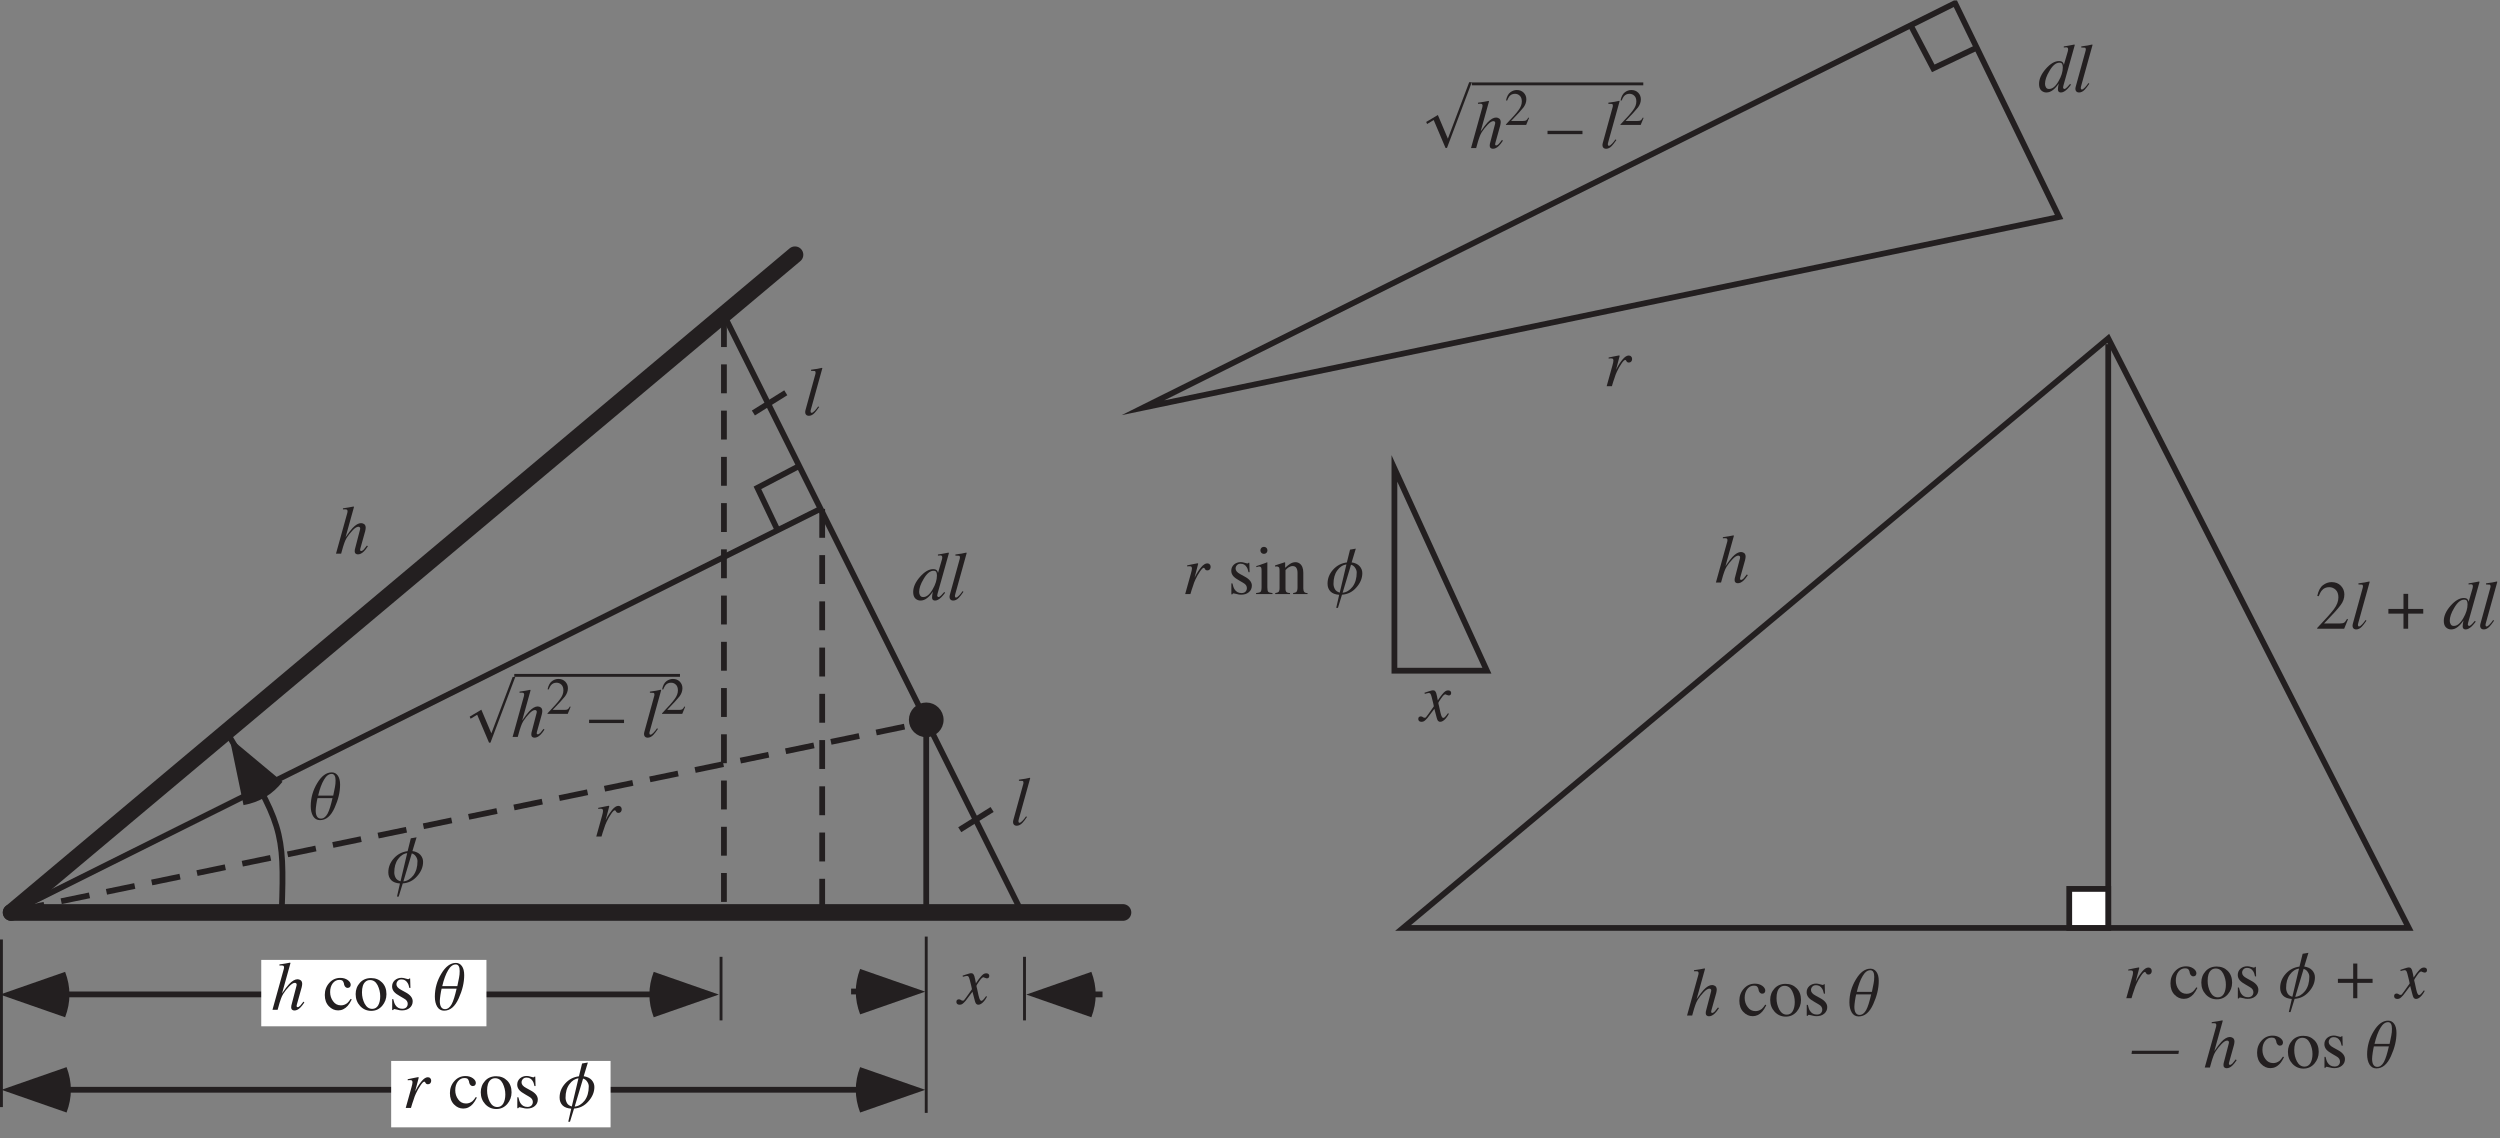 <?xml version="1.0" encoding="UTF-8"?>
<svg xmlns="http://www.w3.org/2000/svg" xmlns:xlink="http://www.w3.org/1999/xlink" width="432.53" height="196.95" viewBox="0 0 432.53 196.95">
<rect x="0" y="0" width="432.53" height="196.95" fill="#808080" stroke="none"/>
<defs>
<g>
<g id="glyph-0-0">
<path d="M 9.188 0 L 9.188 -7.812 L -0.109 -7.812 L -0.109 0 Z M 0.969 -1.078 L 0.969 -6.734 L 8.109 -6.734 L 8.109 -1.078 Z M 0.969 -1.078 "/>
</g>
<g id="glyph-0-1">
<path d="M -0.328 -0.391 C -0.328 -0.281 -0.312 -0.188 -0.266 -0.109 C -0.172 0.047 0 0.125 0.25 0.125 C 0.438 0.125 0.594 0.078 0.719 -0.016 C 0.844 -0.094 1.031 -0.281 1.266 -0.547 L 2.453 -2.125 L 2.828 -0.688 C 2.891 -0.438 2.953 -0.25 3.016 -0.141 C 3.125 0.031 3.281 0.125 3.469 0.125 C 3.781 0.125 4.109 -0.078 4.453 -0.484 C 4.625 -0.688 4.812 -0.953 4.969 -1.266 L 4.812 -1.359 C 4.594 -1.047 4.422 -0.844 4.312 -0.734 C 4.203 -0.609 4.094 -0.547 3.984 -0.547 C 3.891 -0.547 3.781 -0.656 3.688 -0.859 C 3.625 -1 3.578 -1.219 3.484 -1.562 C 3.406 -1.922 3.328 -2.266 3.266 -2.578 C 3.172 -2.906 3.141 -3.094 3.141 -3.156 C 3.141 -3.219 3.312 -3.484 3.625 -3.938 C 3.938 -4.391 4.172 -4.625 4.344 -4.625 C 4.359 -4.625 4.391 -4.609 4.438 -4.609 C 4.469 -4.594 4.516 -4.578 4.547 -4.547 L 4.703 -4.5 C 4.75 -4.469 4.797 -4.453 4.828 -4.453 C 4.875 -4.438 4.906 -4.438 4.969 -4.438 C 5.078 -4.438 5.172 -4.469 5.25 -4.547 C 5.328 -4.609 5.359 -4.719 5.359 -4.859 C 5.359 -5.047 5.281 -5.172 5.125 -5.25 C 5.062 -5.281 4.953 -5.312 4.812 -5.312 C 4.672 -5.312 4.516 -5.266 4.359 -5.172 C 4.203 -5.062 4.031 -4.906 3.875 -4.703 C 3.672 -4.5 3.406 -4.109 3.047 -3.578 L 2.922 -4.25 C 2.844 -4.703 2.734 -5.016 2.594 -5.172 C 2.531 -5.266 2.391 -5.328 2.234 -5.328 C 2.141 -5.328 2.016 -5.312 1.875 -5.266 C 1.719 -5.234 1.562 -5.188 1.406 -5.125 L 0.75 -4.906 L 0.797 -4.703 C 0.922 -4.75 1.031 -4.766 1.141 -4.797 C 1.297 -4.828 1.406 -4.859 1.469 -4.859 C 1.625 -4.859 1.719 -4.812 1.781 -4.719 C 1.844 -4.625 1.906 -4.453 1.984 -4.172 C 2.062 -3.906 2.141 -3.578 2.234 -3.172 C 2.328 -2.797 2.359 -2.578 2.359 -2.547 C 1.859 -1.812 1.516 -1.359 1.375 -1.156 C 1.156 -0.859 1.031 -0.688 0.984 -0.641 C 0.922 -0.594 0.844 -0.578 0.75 -0.578 C 0.719 -0.578 0.688 -0.578 0.672 -0.594 C 0.641 -0.594 0.609 -0.594 0.594 -0.609 L 0.391 -0.734 C 0.328 -0.75 0.281 -0.781 0.234 -0.797 C 0.188 -0.797 0.141 -0.812 0.094 -0.812 C 0 -0.812 -0.094 -0.781 -0.188 -0.719 C -0.281 -0.656 -0.328 -0.547 -0.328 -0.391 Z M -0.328 -0.391 "/>
</g>
<g id="glyph-0-2">
<path d="M 0.641 -1.25 C 0.594 -1.109 0.562 -1 0.547 -0.906 C 0.5 -0.75 0.484 -0.609 0.484 -0.516 C 0.484 -0.266 0.578 -0.078 0.75 0.031 C 0.844 0.094 0.984 0.125 1.109 0.125 C 1.453 0.125 1.781 -0.031 2.094 -0.359 C 2.281 -0.547 2.547 -0.891 2.891 -1.391 L 2.734 -1.5 C 2.578 -1.266 2.391 -1.016 2.156 -0.766 C 1.922 -0.516 1.734 -0.391 1.609 -0.391 C 1.516 -0.391 1.469 -0.422 1.453 -0.484 C 1.422 -0.531 1.422 -0.594 1.422 -0.656 C 1.422 -0.688 1.422 -0.734 1.422 -0.766 C 1.422 -0.797 1.453 -0.906 1.5 -1.078 L 3.453 -8.109 C 3.422 -8.156 3.391 -8.172 3.375 -8.172 C 3.047 -8.094 2.781 -8.047 2.562 -8 C 2.5 -7.984 2.344 -7.953 2.109 -7.938 C 1.875 -7.891 1.672 -7.875 1.5 -7.844 L 1.5 -7.656 C 1.812 -7.656 2.031 -7.641 2.141 -7.625 C 2.234 -7.594 2.281 -7.5 2.281 -7.375 C 2.281 -7.344 2.281 -7.297 2.281 -7.25 C 2.281 -7.203 2.266 -7.141 2.25 -7.094 Z M 0.641 -1.25 "/>
</g>
<g id="glyph-0-3">
<path d="M 1.219 -1.359 C 1.219 -2 1.469 -2.75 1.984 -3.594 C 2.531 -4.547 3.109 -5.031 3.703 -5.031 C 3.938 -5.031 4.109 -4.969 4.188 -4.812 C 4.266 -4.656 4.297 -4.453 4.297 -4.203 C 4.297 -3.469 4.047 -2.656 3.562 -1.828 C 3.047 -0.922 2.5 -0.484 1.938 -0.484 C 1.672 -0.484 1.5 -0.562 1.391 -0.75 C 1.281 -0.922 1.219 -1.125 1.219 -1.359 Z M 3.641 -5.312 C 2.906 -5.312 2.141 -4.859 1.359 -3.969 C 0.578 -3.078 0.188 -2.203 0.188 -1.359 C 0.188 -0.844 0.312 -0.484 0.562 -0.234 C 0.812 0 1.109 0.125 1.453 0.125 C 1.875 0.125 2.25 -0.031 2.609 -0.312 C 2.969 -0.594 3.297 -0.969 3.594 -1.422 C 3.547 -1.203 3.516 -1 3.484 -0.828 C 3.469 -0.641 3.453 -0.516 3.453 -0.438 C 3.453 -0.188 3.516 -0.031 3.688 0.062 C 3.781 0.109 3.875 0.125 3.984 0.125 C 4.297 0.125 4.656 -0.062 5.062 -0.453 C 5.281 -0.688 5.484 -0.906 5.625 -1.109 L 5.703 -1.234 L 5.562 -1.359 C 5.344 -1.109 5.172 -0.922 5.062 -0.797 C 4.859 -0.594 4.688 -0.484 4.578 -0.484 C 4.531 -0.484 4.484 -0.5 4.438 -0.547 C 4.391 -0.578 4.344 -0.641 4.344 -0.75 C 4.344 -0.797 4.359 -0.844 4.375 -0.906 C 4.375 -0.953 4.391 -1 4.406 -1.078 L 5.188 -3.859 L 6.359 -8.047 L 6.359 -8.109 L 6.297 -8.172 C 5.531 -8.016 4.906 -7.906 4.469 -7.844 L 4.469 -7.656 C 4.562 -7.672 4.641 -7.672 4.703 -7.672 C 4.75 -7.688 4.812 -7.688 4.875 -7.688 C 4.984 -7.688 5.062 -7.656 5.125 -7.625 C 5.172 -7.594 5.219 -7.484 5.219 -7.328 C 5.219 -7.297 5.203 -7.25 5.203 -7.203 C 5.188 -7.141 5.172 -7.094 5.172 -7.016 L 4.484 -4.656 C 4.438 -4.859 4.375 -5 4.297 -5.078 C 4.172 -5.234 3.953 -5.312 3.641 -5.312 Z M 3.641 -5.312 "/>
</g>
<g id="glyph-0-4">
<path d="M 2.438 -5.328 C 2.438 -5.328 2.234 -5.281 1.875 -5.219 C 1.516 -5.141 1.188 -5.078 0.875 -5.016 L 0.641 -4.969 L 0.641 -4.781 C 0.75 -4.797 0.828 -4.812 0.906 -4.812 C 0.969 -4.812 1.016 -4.812 1.062 -4.812 C 1.203 -4.812 1.312 -4.797 1.375 -4.734 C 1.422 -4.656 1.469 -4.578 1.469 -4.453 C 1.469 -4.359 1.453 -4.234 1.422 -4.078 C 1.375 -3.922 1.328 -3.734 1.281 -3.531 L 0.297 0 L 1.203 0 C 1.359 -0.578 1.516 -1.016 1.625 -1.328 C 1.781 -1.828 1.922 -2.234 2.078 -2.531 C 2.297 -3.016 2.562 -3.469 2.859 -3.906 C 3.141 -4.328 3.359 -4.547 3.516 -4.547 C 3.547 -4.547 3.578 -4.531 3.594 -4.516 C 3.625 -4.5 3.625 -4.5 3.641 -4.469 L 3.719 -4.344 C 3.75 -4.266 3.797 -4.219 3.859 -4.172 C 3.938 -4.125 4.016 -4.094 4.141 -4.094 C 4.312 -4.094 4.453 -4.156 4.547 -4.266 C 4.656 -4.391 4.703 -4.531 4.703 -4.703 C 4.703 -4.859 4.656 -5.016 4.547 -5.125 C 4.453 -5.25 4.297 -5.312 4.125 -5.312 C 3.781 -5.312 3.422 -5.078 3.047 -4.625 C 2.672 -4.172 2.344 -3.672 2.062 -3.109 L 1.922 -2.844 L 2.516 -5.125 C 2.531 -5.156 2.531 -5.172 2.547 -5.219 C 2.547 -5.25 2.547 -5.266 2.516 -5.281 C 2.5 -5.312 2.484 -5.328 2.438 -5.328 Z M 2.438 -5.328 "/>
</g>
<g id="glyph-0-5">
</g>
<g id="glyph-0-6">
<path d="M 1.422 -7.656 C 1.734 -7.672 1.938 -7.672 2.047 -7.641 C 2.156 -7.594 2.219 -7.484 2.219 -7.328 C 2.219 -7.297 2.203 -7.266 2.203 -7.219 C 2.203 -7.188 2.188 -7.141 2.188 -7.094 L 0.219 0 L 1.109 0 C 1.375 -0.984 1.562 -1.609 1.672 -1.875 C 1.766 -2.156 1.891 -2.438 2.078 -2.75 C 2.359 -3.188 2.703 -3.625 3.094 -4.031 C 3.484 -4.453 3.828 -4.656 4.078 -4.656 C 4.172 -4.656 4.25 -4.641 4.312 -4.578 C 4.375 -4.531 4.406 -4.453 4.406 -4.344 C 4.406 -4.312 4.391 -4.281 4.391 -4.25 C 4.391 -4.219 4.391 -4.188 4.375 -4.156 L 3.484 -0.734 C 3.469 -0.672 3.469 -0.625 3.469 -0.578 C 3.453 -0.547 3.453 -0.484 3.453 -0.438 C 3.453 -0.25 3.5 -0.109 3.609 -0.016 C 3.719 0.078 3.844 0.125 4 0.125 C 4.344 0.125 4.688 -0.031 5.031 -0.375 C 5.219 -0.547 5.453 -0.844 5.734 -1.266 L 5.578 -1.406 C 5.297 -1.047 5.109 -0.812 5.016 -0.703 C 4.844 -0.547 4.703 -0.453 4.578 -0.453 C 4.516 -0.453 4.484 -0.469 4.453 -0.5 C 4.406 -0.547 4.391 -0.594 4.391 -0.656 C 4.391 -0.703 4.406 -0.781 4.422 -0.844 C 4.438 -0.922 4.453 -1 4.484 -1.078 L 5.266 -3.875 C 5.281 -3.969 5.312 -4.062 5.328 -4.188 C 5.344 -4.297 5.359 -4.391 5.359 -4.469 C 5.359 -4.766 5.266 -4.984 5.094 -5.109 C 4.922 -5.219 4.75 -5.281 4.562 -5.281 C 4.109 -5.281 3.625 -5 3.078 -4.422 C 2.766 -4.094 2.375 -3.562 1.875 -2.844 L 3.328 -8.062 C 3.328 -8.094 3.312 -8.125 3.266 -8.156 C 3.25 -8.156 3.219 -8.156 3.172 -8.141 C 3.141 -8.125 2.906 -8.078 2.438 -8 C 2.328 -7.969 2.188 -7.953 2.031 -7.938 C 1.875 -7.906 1.672 -7.891 1.422 -7.844 Z M 1.422 -7.656 "/>
</g>
<g id="glyph-0-7">
<path d="M 3.672 -2.656 L 3.672 0 L 4.391 0 L 4.391 -2.656 L 7.031 -2.656 L 7.031 -3.359 L 4.391 -3.359 L 4.391 -6 L 3.672 -6 L 3.672 -3.359 L 1.031 -3.359 L 1.031 -2.656 Z M 3.672 -2.656 "/>
</g>
<g id="glyph-0-8">
<path d="M 1.203 -2.344 L 9.312 -2.344 L 9.406 -2.906 L 1.281 -2.906 Z M 1.203 -2.344 "/>
</g>
<g id="glyph-1-0">
<path d="M 8.406 0 L 8.406 -7.953 L 0.188 -7.953 L 0.188 0 Z M 1.281 -1.094 L 1.281 -6.859 L 7.312 -6.859 L 7.312 -1.094 Z M 1.281 -1.094 "/>
</g>
<g id="glyph-1-1">
<path d="M 2.984 -5.516 C 2.188 -5.516 1.562 -5.219 1.047 -4.641 C 0.531 -4.062 0.281 -3.375 0.281 -2.562 C 0.281 -1.734 0.516 -1.094 0.984 -0.609 C 1.453 -0.125 1.984 0.109 2.594 0.109 C 3.219 0.109 3.766 -0.156 4.234 -0.672 C 4.484 -0.953 4.703 -1.312 4.938 -1.781 L 4.766 -1.891 C 4.547 -1.562 4.344 -1.312 4.172 -1.156 C 3.844 -0.906 3.484 -0.766 3.078 -0.766 C 2.5 -0.766 2.047 -1 1.719 -1.469 C 1.375 -1.922 1.203 -2.469 1.203 -3.062 C 1.203 -3.688 1.359 -4.203 1.672 -4.609 C 1.984 -4.984 2.344 -5.172 2.797 -5.172 C 3.016 -5.172 3.172 -5.141 3.312 -5.062 C 3.422 -4.969 3.516 -4.812 3.578 -4.609 L 3.625 -4.344 C 3.672 -4.156 3.766 -4.016 3.859 -3.938 C 3.969 -3.828 4.094 -3.781 4.219 -3.781 C 4.406 -3.781 4.547 -3.844 4.641 -3.953 C 4.719 -4.062 4.766 -4.188 4.766 -4.312 C 4.766 -4.609 4.594 -4.891 4.25 -5.141 C 3.891 -5.391 3.469 -5.516 2.984 -5.516 Z M 2.984 -5.516 "/>
</g>
<g id="glyph-1-2">
<path d="M 0.297 -2.719 C 0.297 -1.875 0.562 -1.203 1.078 -0.641 C 1.594 -0.094 2.234 0.188 2.984 0.188 C 3.766 0.188 4.391 -0.109 4.891 -0.688 C 5.375 -1.266 5.625 -1.922 5.625 -2.703 C 5.625 -3.547 5.375 -4.219 4.859 -4.734 C 4.359 -5.234 3.734 -5.484 2.953 -5.484 C 2.172 -5.484 1.531 -5.219 1.047 -4.688 C 0.547 -4.141 0.297 -3.484 0.297 -2.719 Z M 2.781 -5.141 C 3.359 -5.141 3.781 -4.844 4.094 -4.25 C 4.391 -3.641 4.547 -3.016 4.547 -2.344 C 4.547 -1.688 4.422 -1.156 4.188 -0.75 C 3.953 -0.359 3.609 -0.156 3.172 -0.156 C 2.609 -0.156 2.188 -0.453 1.859 -1.047 C 1.547 -1.656 1.391 -2.297 1.391 -3 C 1.391 -3.875 1.578 -4.484 1.984 -4.844 C 2.203 -5.047 2.469 -5.141 2.781 -5.141 Z M 2.781 -5.141 "/>
</g>
<g id="glyph-1-3">
<path d="M 0.625 0.047 L 0.797 0.047 C 0.812 0 0.844 -0.031 0.875 -0.078 C 0.906 -0.109 0.953 -0.125 1 -0.125 C 1.047 -0.125 1.219 -0.078 1.516 -0.016 C 1.812 0.078 2.078 0.109 2.312 0.109 C 2.859 0.109 3.312 -0.031 3.656 -0.328 C 4 -0.625 4.172 -1 4.172 -1.469 C 4.172 -2.062 3.75 -2.594 2.922 -3.031 L 2.156 -3.453 C 1.625 -3.734 1.359 -4.047 1.359 -4.406 C 1.359 -4.641 1.438 -4.828 1.594 -5 C 1.75 -5.172 1.953 -5.25 2.234 -5.25 C 2.688 -5.25 3.031 -5.062 3.281 -4.656 C 3.422 -4.453 3.516 -4.156 3.594 -3.781 L 3.781 -3.781 L 3.734 -5.422 L 3.594 -5.422 C 3.578 -5.375 3.547 -5.344 3.516 -5.328 C 3.484 -5.297 3.422 -5.297 3.359 -5.297 C 3.328 -5.297 3.188 -5.328 2.938 -5.406 C 2.703 -5.484 2.469 -5.531 2.25 -5.531 C 1.781 -5.531 1.391 -5.375 1.078 -5.109 C 0.766 -4.812 0.609 -4.469 0.609 -4.031 C 0.609 -3.672 0.734 -3.375 0.953 -3.109 C 1.188 -2.844 1.531 -2.594 2.016 -2.328 L 2.656 -1.953 C 2.906 -1.812 3.078 -1.672 3.172 -1.516 C 3.266 -1.359 3.312 -1.203 3.312 -1.047 C 3.312 -0.781 3.234 -0.578 3.062 -0.406 C 2.906 -0.25 2.656 -0.172 2.375 -0.172 C 1.844 -0.172 1.453 -0.391 1.172 -0.828 C 1.031 -1.047 0.906 -1.406 0.812 -1.844 L 0.625 -1.844 Z M 0.625 0.047 "/>
</g>
<g id="glyph-1-4">
</g>
<g id="glyph-1-5">
<path d="M 0.984 -7.562 C 0.984 -7.391 1.047 -7.25 1.156 -7.125 C 1.281 -7.016 1.422 -6.953 1.594 -6.953 C 1.766 -6.953 1.906 -7.016 2.031 -7.125 C 2.141 -7.25 2.203 -7.391 2.203 -7.562 C 2.203 -7.734 2.141 -7.875 2.031 -8 C 1.906 -8.109 1.766 -8.172 1.594 -8.172 C 1.422 -8.172 1.281 -8.109 1.156 -8 C 1.047 -7.875 0.984 -7.734 0.984 -7.562 Z M 0.234 0 L 3.078 0 L 3.078 -0.172 C 2.703 -0.203 2.453 -0.281 2.344 -0.391 C 2.234 -0.484 2.188 -0.781 2.188 -1.203 L 2.188 -5.422 C 2.188 -5.438 2.188 -5.484 2.188 -5.5 C 2.141 -5.5 2.078 -5.484 1.969 -5.422 C 1.703 -5.328 1.219 -5.156 0.547 -4.922 L 0.281 -4.844 L 0.281 -4.656 C 0.484 -4.719 0.594 -4.75 0.641 -4.75 C 0.688 -4.75 0.719 -4.766 0.766 -4.766 C 0.953 -4.766 1.078 -4.688 1.141 -4.531 C 1.172 -4.438 1.188 -4.25 1.188 -4 L 1.188 -1.219 C 1.188 -0.766 1.125 -0.484 1.016 -0.391 C 0.906 -0.281 0.641 -0.203 0.234 -0.172 Z M 0.234 0 "/>
</g>
<g id="glyph-1-6">
<path d="M 0.219 0 L 2.781 0 L 2.781 -0.172 C 2.516 -0.188 2.312 -0.234 2.188 -0.328 C 2.062 -0.422 2 -0.609 2 -0.891 L 2 -4.156 C 2.203 -4.375 2.391 -4.516 2.516 -4.609 C 2.75 -4.75 2.984 -4.844 3.219 -4.844 C 3.531 -4.844 3.766 -4.734 3.891 -4.5 C 4.016 -4.297 4.078 -4.016 4.078 -3.672 L 4.078 -1.172 C 4.078 -0.781 4.016 -0.531 3.906 -0.406 C 3.781 -0.281 3.594 -0.203 3.312 -0.172 L 3.312 0 L 5.812 0 L 5.812 -0.172 C 5.547 -0.172 5.359 -0.234 5.25 -0.359 C 5.141 -0.484 5.078 -0.688 5.078 -0.969 L 5.078 -3.703 C 5.078 -4.453 4.859 -4.984 4.453 -5.281 C 4.234 -5.438 3.984 -5.516 3.734 -5.516 C 3.406 -5.516 3.078 -5.422 2.781 -5.219 C 2.578 -5.109 2.297 -4.875 1.938 -4.547 L 1.938 -5.391 C 1.938 -5.422 1.938 -5.453 1.922 -5.484 C 1.922 -5.484 1.906 -5.5 1.875 -5.5 L 1.328 -5.328 C 0.75 -5.125 0.359 -5.016 0.203 -4.969 L 0.203 -4.75 C 0.266 -4.766 0.297 -4.766 0.328 -4.766 C 0.375 -4.781 0.406 -4.781 0.438 -4.781 C 0.672 -4.781 0.828 -4.703 0.906 -4.562 C 0.953 -4.453 0.969 -4.297 0.969 -4.031 L 0.969 -1.047 C 0.969 -0.703 0.906 -0.484 0.797 -0.375 C 0.688 -0.281 0.484 -0.203 0.219 -0.172 Z M 0.219 0 "/>
</g>
<g id="glyph-1-7">
<path d="M -0.031 -2.984 L -0.031 -2.406 L 6.016 -2.406 L 6.016 -2.984 Z M -0.031 -2.984 "/>
</g>
<g id="glyph-1-8">
<path d="M 0.359 0 L 5.031 0 L 5.688 -1.625 L 5.531 -1.703 C 5.328 -1.359 5.172 -1.141 5.016 -1.047 C 4.859 -0.953 4.609 -0.906 4.234 -0.906 L 1.547 -0.906 C 3.016 -2.422 3.969 -3.469 4.406 -4.078 C 4.859 -4.656 5.062 -5.281 5.062 -5.922 C 5.062 -6.516 4.859 -7.016 4.453 -7.438 C 4.047 -7.859 3.516 -8.062 2.859 -8.062 C 2.328 -8.062 1.828 -7.891 1.359 -7.531 C 0.906 -7.188 0.562 -6.562 0.375 -5.672 L 0.625 -5.625 C 0.797 -6.062 0.969 -6.391 1.156 -6.609 C 1.469 -7 1.906 -7.188 2.438 -7.188 C 2.875 -7.188 3.25 -7.031 3.562 -6.734 C 3.875 -6.438 4.031 -5.984 4.031 -5.422 C 4.031 -4.75 3.781 -4.094 3.266 -3.391 C 2.75 -2.703 1.781 -1.625 0.359 -0.125 Z M 0.359 0 "/>
</g>
<g id="glyph-1-9">
<path d="M 2.969 -3.422 L 0.359 -3.422 L 0.359 -2.609 L 2.969 -2.609 L 2.969 0 L 3.781 0 L 3.781 -2.609 L 6.391 -2.609 L 6.391 -3.422 L 3.781 -3.422 L 3.781 -6.031 L 2.969 -6.031 Z M 2.969 -3.422 "/>
</g>
<g id="glyph-1-10">
<path d="M 3.469 0.234 L 7.766 -11.141 L 7.312 -11.141 L 3.625 -1.375 L 1.891 -5.469 L -0.125 -4.266 L 0.031 -3.906 L 1.172 -4.594 L 3.219 0.234 Z M 3.469 0.234 "/>
</g>
<g id="glyph-2-0">
<path d="M 5.25 0 L 5.25 -9.594 L 0.75 -9.594 L 0.75 0 Z M 1.516 -8.828 L 4.5 -8.828 L 4.5 -0.75 L 1.516 -0.75 Z M 1.516 -8.828 "/>
</g>
<g id="glyph-2-1">
<path d="M 5.828 -4.828 C 5.516 -5.172 5.062 -5.391 4.453 -5.484 L 5.172 -7.859 L 4.172 -7.688 L 3.625 -5.469 C 2.703 -5.359 1.906 -4.953 1.266 -4.25 C 0.609 -3.531 0.281 -2.719 0.281 -1.797 C 0.281 -1.234 0.453 -0.797 0.797 -0.438 C 1.125 -0.109 1.625 0.078 2.297 0.125 L 1.781 2.391 L 2.078 2.391 L 2.781 0.109 C 3.75 0.047 4.594 -0.359 5.266 -1.141 C 5.953 -1.906 6.297 -2.734 6.297 -3.625 C 6.297 -4.078 6.141 -4.469 5.828 -4.828 Z M 2.391 -0.25 C 1.969 -0.375 1.672 -0.594 1.531 -0.891 C 1.375 -1.203 1.312 -1.484 1.312 -1.766 C 1.312 -2.703 1.516 -3.484 1.969 -4.094 C 2.406 -4.703 2.938 -5.047 3.547 -5.125 Z M 4.609 -1.266 C 4.109 -0.641 3.531 -0.281 2.891 -0.234 L 4.344 -5.078 C 4.656 -4.984 4.891 -4.812 5.062 -4.531 C 5.25 -4.266 5.328 -3.984 5.328 -3.734 C 5.328 -2.734 5.094 -1.922 4.609 -1.266 Z M 4.609 -1.266 "/>
</g>
<g id="glyph-2-2">
<path d="M 5.031 -7.547 C 4.766 -7.922 4.422 -8.109 3.984 -8.109 C 3.047 -8.109 2.203 -7.484 1.469 -6.25 C 0.719 -5.016 0.344 -3.672 0.344 -2.266 C 0.344 -1.562 0.484 -0.984 0.75 -0.531 C 1.031 -0.078 1.422 0.156 1.938 0.156 C 3 0.156 3.828 -0.547 4.469 -1.969 C 5.109 -3.375 5.422 -4.703 5.422 -5.984 C 5.422 -6.656 5.297 -7.172 5.031 -7.547 Z M 4.531 -5.547 C 4.469 -5.172 4.359 -4.688 4.234 -4.094 L 1.625 -4.094 C 1.906 -5.266 2.234 -6.172 2.641 -6.844 C 3.031 -7.516 3.469 -7.844 3.969 -7.844 C 4.203 -7.844 4.375 -7.734 4.484 -7.531 C 4.594 -7.328 4.641 -7.062 4.641 -6.703 C 4.641 -6.297 4.609 -5.922 4.531 -5.547 Z M 3.25 -0.953 C 2.938 -0.391 2.547 -0.109 2.109 -0.109 C 1.797 -0.109 1.578 -0.234 1.422 -0.484 C 1.281 -0.719 1.203 -1.062 1.203 -1.516 C 1.203 -1.781 1.25 -2.141 1.312 -2.578 C 1.375 -3.031 1.453 -3.391 1.516 -3.656 L 4.109 -3.656 C 3.828 -2.438 3.562 -1.531 3.25 -0.953 Z M 3.25 -0.953 "/>
</g>
<g id="glyph-3-0">
<path d="M 6.297 0 L 6.297 -5.953 L 0.141 -5.953 L 0.141 0 Z M 0.969 -0.812 L 0.969 -5.141 L 5.484 -5.141 L 5.484 -0.812 Z M 0.969 -0.812 "/>
</g>
<g id="glyph-3-1">
<path d="M 0.266 0 L 3.766 0 L 4.266 -1.219 L 4.141 -1.281 C 4 -1.016 3.875 -0.859 3.75 -0.781 C 3.641 -0.719 3.453 -0.688 3.172 -0.688 L 1.156 -0.688 C 2.25 -1.812 2.969 -2.609 3.312 -3.047 C 3.641 -3.5 3.797 -3.969 3.797 -4.438 C 3.797 -4.891 3.641 -5.266 3.344 -5.578 C 3.031 -5.891 2.641 -6.047 2.141 -6.047 C 1.75 -6.047 1.359 -5.906 1.031 -5.656 C 0.672 -5.391 0.422 -4.922 0.281 -4.25 L 0.469 -4.219 C 0.594 -4.547 0.734 -4.781 0.859 -4.953 C 1.109 -5.25 1.422 -5.391 1.828 -5.391 C 2.156 -5.391 2.438 -5.281 2.672 -5.047 C 2.906 -4.828 3.016 -4.484 3.016 -4.062 C 3.016 -3.562 2.828 -3.062 2.438 -2.547 C 2.062 -2.016 1.344 -1.219 0.266 -0.094 Z M 0.266 0 "/>
</g>
<g id="glyph-4-0">
<path d="M 6.594 2.125 L 6.594 -8.453 L 0.594 -8.453 L 0.594 2.125 Z M 1.266 -7.781 L 5.922 -7.781 L 5.922 1.453 L 1.266 1.453 Z M 1.266 -7.781 "/>
</g>
<g id="glyph-4-1">
</g>
</g>
<clipPath id="clip-0">
<path clip-rule="nonzero" d="M 181 0.082 L 373 0.082 L 373 87 L 181 87 Z M 181 0.082 "/>
</clipPath>
<clipPath id="clip-1">
<path clip-rule="nonzero" d="M 314 0.082 L 358 0.082 L 358 29 L 314 29 Z M 314 0.082 "/>
</clipPath>
<clipPath id="clip-2">
<path clip-rule="nonzero" d="M 226 42 L 432.059 42 L 432.059 177 L 226 177 Z M 226 42 "/>
</clipPath>
<clipPath id="clip-3">
<path clip-rule="nonzero" d="M 422 100 L 432.059 100 L 432.059 109 L 422 109 Z M 422 100 "/>
</clipPath>
</defs>
<path fill="none" stroke-width="28.854" stroke-linecap="round" stroke-linejoin="round" stroke="rgb(13.73%, 12.16%, 12.549%)" stroke-opacity="1" stroke-miterlimit="14.3" d="M 19.279 389.503 L 1942.851 389.503 " transform="matrix(0.1, 0, 0, -0.1, -0, 196.818)"/>
<path fill="none" stroke-width="28.854" stroke-linecap="round" stroke-linejoin="round" stroke="rgb(13.73%, 12.16%, 12.549%)" stroke-opacity="1" stroke-miterlimit="14.3" d="M 19.279 389.503 L 1375.399 1527.417 " transform="matrix(0.1, 0, 0, -0.1, -0, 196.818)"/>
<path fill="none" stroke-width="10" stroke-linecap="butt" stroke-linejoin="miter" stroke="rgb(13.73%, 12.16%, 12.549%)" stroke-opacity="1" stroke-miterlimit="14.3" d="M 1767.974 389.503 L 1252.101 1423.985 " transform="matrix(0.1, 0, 0, -0.1, -0, 196.818)"/>
<path fill="none" stroke-width="10" stroke-linecap="butt" stroke-linejoin="miter" stroke="rgb(13.73%, 12.16%, 12.549%)" stroke-opacity="1" stroke-miterlimit="14.3" d="M 19.279 389.503 L 1419.705 1087.917 " transform="matrix(0.1, 0, 0, -0.1, -0, 196.818)"/>
<path fill="none" stroke-width="10" stroke-linecap="butt" stroke-linejoin="miter" stroke="rgb(13.73%, 12.16%, 12.549%)" stroke-opacity="1" stroke-miterlimit="11.5" d="M 1383.963 1162.646 L 1310.446 1124.167 L 1345.445 1050.65 " transform="matrix(0.1, 0, 0, -0.1, -0, 196.818)"/>
<path fill="none" stroke-width="10" stroke-linecap="butt" stroke-linejoin="miter" stroke="rgb(13.73%, 12.16%, 12.549%)" stroke-opacity="1" stroke-miterlimit="11.5" d="M 1303.446 1253.644 L 1359.483 1288.643 " transform="matrix(0.1, 0, 0, -0.1, -0, 196.818)"/>
<path fill="none" stroke-width="10" stroke-linecap="butt" stroke-linejoin="miter" stroke="rgb(13.73%, 12.16%, 12.549%)" stroke-opacity="1" stroke-miterlimit="11.5" d="M 1660.474 532.666 L 1716.473 567.665 " transform="matrix(0.1, 0, 0, -0.1, -0, 196.818)"/>
<path fill="none" stroke-width="10" stroke-linecap="butt" stroke-linejoin="miter" stroke="rgb(13.73%, 12.16%, 12.549%)" stroke-opacity="1" stroke-miterlimit="14.3" d="M 1594.27 717.085 L 1597.515 717.75 M 1515.942 700.856 L 1564.902 711.023 M 1437.615 684.667 L 1486.575 694.795 M 1359.249 668.438 L 1408.247 678.566 M 1280.922 652.21 L 1329.881 662.377 M 1202.594 635.981 L 1251.554 646.148 M 1124.267 619.792 L 1173.227 629.92 M 1045.901 603.563 L 1094.86 613.691 M 967.574 587.374 L 1016.533 597.502 M 889.246 571.145 L 938.206 581.273 M 810.88 554.917 L 859.84 565.045 M 732.553 538.688 L 781.512 548.855 M 654.226 522.499 L 703.185 532.627 M 575.859 506.27 L 624.819 516.398 M 497.532 490.041 L 546.492 500.209 M 419.205 473.852 L 468.164 483.98 M 340.839 457.623 L 389.837 467.752 M 262.512 441.395 L 311.471 451.523 M 184.184 425.205 L 233.144 435.334 M 105.857 408.977 L 154.816 419.105 M 27.491 392.748 L 76.45 402.876 " transform="matrix(0.1, 0, 0, -0.1, -0, 196.818)"/>
<path fill="none" stroke-width="10" stroke-linecap="butt" stroke-linejoin="miter" stroke="rgb(13.73%, 12.16%, 12.549%)" stroke-opacity="1" stroke-miterlimit="11.5" d="M 397.502 692.761 C 487.482 542.755 492.488 532.744 487.482 392.748 " transform="matrix(0.1, 0, 0, -0.1, -0, 196.818)"/>
<path fill-rule="evenodd" fill="rgb(13.73%, 12.16%, 12.549%)" fill-opacity="1" d="M 42.133 139.297 C 44.902 138.801 47.129 137.465 48.871 135.258 L 39.707 127.617 L 42.133 139.297 "/>
<path fill="none" stroke-width="10" stroke-linecap="butt" stroke-linejoin="miter" stroke="rgb(13.73%, 12.16%, 12.549%)" stroke-opacity="1" stroke-miterlimit="14.3" d="M 1602.482 732.766 L 1602.482 387.743 " transform="matrix(0.1, 0, 0, -0.1, -0, 196.818)"/>
<g fill="rgb(13.73%, 12.16%, 12.549%)" fill-opacity="1">
<use xlink:href="#glyph-0-1" x="165.795" y="173.704"/>
</g>
<g fill="rgb(13.73%, 12.16%, 12.549%)" fill-opacity="1">
<use xlink:href="#glyph-0-2" x="174.785" y="142.738"/>
</g>
<g fill="rgb(13.73%, 12.16%, 12.549%)" fill-opacity="1">
<use xlink:href="#glyph-0-2" x="138.824" y="71.815"/>
</g>
<g fill="rgb(13.73%, 12.16%, 12.549%)" fill-opacity="1">
<use xlink:href="#glyph-0-3" x="157.804" y="103.78"/>
<use xlink:href="#glyph-0-2" x="163.797" y="103.78"/>
</g>
<path fill="none" stroke-width="10" stroke-linecap="butt" stroke-linejoin="miter" stroke="rgb(13.73%, 12.16%, 12.549%)" stroke-opacity="1" stroke-miterlimit="11.5" d="M 1422.482 447.769 L 1422.482 397.754 M 1422.482 527.778 L 1422.482 477.762 M 1422.482 607.747 L 1422.482 557.771 M 1422.482 687.756 L 1422.482 637.78 M 1422.482 767.765 L 1422.482 717.75 M 1422.482 847.773 L 1422.482 797.758 M 1422.482 927.743 L 1422.482 877.767 M 1422.482 1007.752 L 1422.482 957.776 M 1422.482 1087.761 L 1422.482 1037.745 " transform="matrix(0.1, 0, 0, -0.1, -0, 196.818)"/>
<path fill="none" stroke-width="10" stroke-linecap="butt" stroke-linejoin="miter" stroke="rgb(13.73%, 12.16%, 12.549%)" stroke-opacity="1" stroke-miterlimit="11.5" d="M 1252.492 457.78 L 1252.492 407.765 M 1252.492 537.749 L 1252.492 487.773 M 1252.492 617.758 L 1252.492 567.743 M 1252.492 697.767 L 1252.492 647.752 M 1252.492 777.776 L 1252.492 727.76 M 1252.492 857.745 L 1252.492 807.769 M 1252.492 937.754 L 1252.492 887.778 M 1252.492 1017.763 L 1252.492 967.747 M 1252.492 1097.732 L 1252.492 1047.756 M 1252.492 1177.741 L 1252.492 1127.765 M 1252.492 1257.75 L 1252.492 1207.734 M 1252.492 1337.758 L 1252.492 1287.743 M 1252.492 1417.767 L 1252.492 1367.752 " transform="matrix(0.1, 0, 0, -0.1, -0, 196.818)"/>
<path fill-rule="evenodd" fill="rgb(13.73%, 12.16%, 12.549%)" fill-opacity="1" d="M 162.574 124.621 C 162.574 126 161.453 127.117 160.074 127.117 C 158.699 127.117 157.578 126 157.578 124.621 C 157.578 123.242 158.699 122.125 160.074 122.125 C 161.453 122.125 162.574 123.242 162.574 124.621 "/>
<path fill="none" stroke-width="10" stroke-linecap="butt" stroke-linejoin="miter" stroke="rgb(13.73%, 12.16%, 12.549%)" stroke-opacity="1" stroke-miterlimit="11.5" d="M 1627.509 722.755 C 1627.509 708.951 1616.286 697.767 1602.482 697.767 C 1588.717 697.767 1577.494 708.951 1577.494 722.755 C 1577.494 736.559 1588.717 747.743 1602.482 747.743 C 1616.286 747.743 1627.509 736.559 1627.509 722.755 Z M 1627.509 722.755 " transform="matrix(0.1, 0, 0, -0.1, -0, 196.818)"/>
<path fill="none" stroke-width="5" stroke-linecap="butt" stroke-linejoin="miter" stroke="rgb(13.73%, 12.16%, 12.549%)" stroke-opacity="1" stroke-miterlimit="14.3" d="M 2.503 342.772 L 2.503 52.77 " transform="matrix(0.1, 0, 0, -0.1, -0, 196.818)"/>
<path fill="none" stroke-width="5" stroke-linecap="butt" stroke-linejoin="miter" stroke="rgb(13.73%, 12.16%, 12.549%)" stroke-opacity="1" stroke-miterlimit="14.3" d="M 1602.482 347.778 L 1602.482 42.759 " transform="matrix(0.1, 0, 0, -0.1, -0, 196.818)"/>
<path fill="none" stroke-width="5" stroke-linecap="butt" stroke-linejoin="miter" stroke="rgb(13.73%, 12.16%, 12.549%)" stroke-opacity="1" stroke-miterlimit="14.3" d="M 1772.51 312.779 L 1772.51 202.776 " transform="matrix(0.1, 0, 0, -0.1, -0, 196.818)"/>
<path fill="none" stroke-width="10" stroke-linecap="butt" stroke-linejoin="miter" stroke="rgb(13.73%, 12.16%, 12.549%)" stroke-opacity="1" stroke-miterlimit="11.5" d="M 104.997 82.763 L 1499.988 82.763 " transform="matrix(0.1, 0, 0, -0.1, -0, 196.818)"/>
<path fill-rule="evenodd" fill="rgb(13.73%, 12.16%, 12.549%)" fill-opacity="1" d="M 11.516 192.48 C 12.512 189.848 12.512 187.254 11.516 184.625 L 0.25 188.551 L 11.516 192.48 "/>
<path fill-rule="evenodd" fill="rgb(13.73%, 12.16%, 12.549%)" fill-opacity="1" d="M 148.812 192.48 C 147.812 189.848 147.812 187.254 148.812 184.625 L 160.074 188.551 L 148.812 192.48 "/>
<path fill-rule="evenodd" fill="rgb(100%, 100%, 100%)" fill-opacity="1" d="M 67.676 183.555 L 105.637 183.555 L 105.637 195.043 L 67.676 195.043 L 67.676 183.555 "/>
<g fill="rgb(13.73%, 12.16%, 12.549%)" fill-opacity="1">
<use xlink:href="#glyph-0-4" x="69.899" y="191.685"/>
</g>
<g fill="rgb(13.73%, 12.16%, 12.549%)" fill-opacity="1">
<use xlink:href="#glyph-0-5" x="74.564" y="191.685"/>
</g>
<g fill="rgb(13.73%, 12.16%, 12.549%)" fill-opacity="1">
<use xlink:href="#glyph-1-1" x="77.561" y="191.685"/>
</g>
<g fill="rgb(13.73%, 12.16%, 12.549%)" fill-opacity="1">
<use xlink:href="#glyph-1-2" x="82.881" y="191.685"/>
<use xlink:href="#glyph-1-3" x="88.875" y="191.685"/>
</g>
<g fill="rgb(13.73%, 12.16%, 12.549%)" fill-opacity="1">
<use xlink:href="#glyph-1-4" x="93.539" y="191.685"/>
</g>
<g fill="rgb(13.73%, 12.16%, 12.549%)" fill-opacity="1">
<use xlink:href="#glyph-2-1" x="96.536" y="191.685"/>
</g>
<path fill="none" stroke-width="10" stroke-linecap="butt" stroke-linejoin="miter" stroke="rgb(13.73%, 12.16%, 12.549%)" stroke-opacity="1" stroke-miterlimit="11.5" d="M 1907.5 247.747 L 1880.009 247.747 " transform="matrix(0.1, 0, 0, -0.1, -0, 196.818)"/>
<path fill-rule="evenodd" fill="rgb(13.73%, 12.16%, 12.549%)" fill-opacity="1" d="M 188.82 168.141 C 189.82 170.773 189.82 173.367 188.82 176 L 177.559 172.07 L 188.82 168.141 "/>
<g fill="rgb(13.73%, 12.16%, 12.549%)" fill-opacity="1">
<use xlink:href="#glyph-0-6" x="57.912" y="95.789"/>
</g>
<g fill="rgb(13.73%, 12.16%, 12.549%)" fill-opacity="1">
<use xlink:href="#glyph-0-4" x="102.863" y="144.736"/>
</g>
<path fill="none" stroke-width="10" stroke-linecap="butt" stroke-linejoin="miter" stroke="rgb(13.73%, 12.16%, 12.549%)" stroke-opacity="1" stroke-miterlimit="11.5" d="M 2412.501 807.769 L 2412.501 1157.758 L 2572.519 807.769 Z M 2412.501 807.769 " transform="matrix(0.1, 0, 0, -0.1, -0, 196.818)"/>
<g fill="rgb(13.73%, 12.16%, 12.549%)" fill-opacity="1">
<use xlink:href="#glyph-0-1" x="245.708" y="124.757"/>
</g>
<g fill="rgb(13.73%, 12.16%, 12.549%)" fill-opacity="1">
<use xlink:href="#glyph-0-4" x="204.753" y="102.781"/>
</g>
<g fill="rgb(13.73%, 12.16%, 12.549%)" fill-opacity="1">
<use xlink:href="#glyph-0-5" x="209.417" y="102.781"/>
</g>
<g fill="rgb(13.73%, 12.16%, 12.549%)" fill-opacity="1">
<use xlink:href="#glyph-1-3" x="212.414" y="102.781"/>
</g>
<g fill="rgb(13.73%, 12.16%, 12.549%)" fill-opacity="1">
<use xlink:href="#glyph-1-5" x="217.079" y="102.781"/>
</g>
<g fill="rgb(13.73%, 12.16%, 12.549%)" fill-opacity="1">
<use xlink:href="#glyph-1-6" x="220.409" y="102.781"/>
<use xlink:href="#glyph-1-4" x="226.403" y="102.781"/>
</g>
<g fill="rgb(13.73%, 12.16%, 12.549%)" fill-opacity="1">
<use xlink:href="#glyph-2-1" x="229.4" y="102.781"/>
</g>
<g clip-path="url(#clip-0)">
<path fill="none" stroke-width="10" stroke-linecap="butt" stroke-linejoin="miter" stroke="rgb(13.73%, 12.16%, 12.549%)" stroke-opacity="1" stroke-miterlimit="11.5" d="M 1977.498 1262.755 L 3382.5 1962.734 L 3562.5 1592.762 Z M 1977.498 1262.755 " transform="matrix(0.1, 0, 0, -0.1, -0, 196.818)"/>
</g>
<g clip-path="url(#clip-1)">
<path fill="none" stroke-width="10" stroke-linecap="butt" stroke-linejoin="miter" stroke="rgb(13.73%, 12.16%, 12.549%)" stroke-opacity="1" stroke-miterlimit="11.5" d="M 3306.245 1923.433 L 3344.763 1849.916 L 3418.242 1884.915 " transform="matrix(0.1, 0, 0, -0.1, -0, 196.818)"/>
</g>
<g fill="rgb(13.73%, 12.16%, 12.549%)" fill-opacity="1">
<use xlink:href="#glyph-0-4" x="277.673" y="66.82"/>
</g>
<g fill="rgb(13.73%, 12.16%, 12.549%)" fill-opacity="1">
<use xlink:href="#glyph-0-3" x="352.592" y="15.876"/>
<use xlink:href="#glyph-0-2" x="358.585" y="15.876"/>
</g>
<g fill="rgb(13.73%, 12.16%, 12.549%)" fill-opacity="1">
<use xlink:href="#glyph-0-6" x="254.285" y="25.615"/>
</g>
<g fill="rgb(13.73%, 12.16%, 12.549%)" fill-opacity="1">
<use xlink:href="#glyph-3-1" x="260.278" y="21.62"/>
</g>
<g fill="rgb(13.73%, 12.16%, 12.549%)" fill-opacity="1">
<use xlink:href="#glyph-1-4" x="264.773" y="25.615"/>
<use xlink:href="#glyph-1-7" x="267.77" y="25.615"/>
<use xlink:href="#glyph-1-4" x="273.763" y="25.615"/>
</g>
<g fill="rgb(13.73%, 12.16%, 12.549%)" fill-opacity="1">
<use xlink:href="#glyph-0-2" x="276.76" y="25.615"/>
</g>
<g fill="rgb(13.73%, 12.16%, 12.549%)" fill-opacity="1">
<use xlink:href="#glyph-3-1" x="280.091" y="21.62"/>
</g>
<g clip-path="url(#clip-2)">
<path fill="none" stroke-width="10" stroke-linecap="butt" stroke-linejoin="miter" stroke="rgb(13.73%, 12.16%, 12.549%)" stroke-opacity="1" stroke-miterlimit="11.5" d="M 2427.518 362.755 L 4167.492 362.755 L 3647.514 1382.768 Z M 2427.518 362.755 " transform="matrix(0.1, 0, 0, -0.1, -0, 196.818)"/>
</g>
<path fill="none" stroke-width="10" stroke-linecap="butt" stroke-linejoin="miter" stroke="rgb(13.73%, 12.16%, 12.549%)" stroke-opacity="1" stroke-miterlimit="11.5" d="M 3647.514 1372.757 L 3647.514 362.755 " transform="matrix(0.1, 0, 0, -0.1, -0, 196.818)"/>
<g fill="rgb(13.73%, 12.16%, 12.549%)" fill-opacity="1">
<use xlink:href="#glyph-0-6" x="296.653" y="100.783"/>
</g>
<g fill="rgb(13.73%, 12.16%, 12.549%)" fill-opacity="1">
<use xlink:href="#glyph-0-6" x="291.658" y="175.702"/>
<use xlink:href="#glyph-0-5" x="297.652" y="175.702"/>
</g>
<g fill="rgb(13.73%, 12.16%, 12.549%)" fill-opacity="1">
<use xlink:href="#glyph-1-1" x="300.648" y="175.702"/>
</g>
<g fill="rgb(13.73%, 12.16%, 12.549%)" fill-opacity="1">
<use xlink:href="#glyph-1-2" x="305.969" y="175.702"/>
<use xlink:href="#glyph-1-3" x="311.962" y="175.702"/>
</g>
<g fill="rgb(13.73%, 12.16%, 12.549%)" fill-opacity="1">
<use xlink:href="#glyph-1-4" x="316.627" y="175.702"/>
</g>
<g fill="rgb(13.73%, 12.16%, 12.549%)" fill-opacity="1">
<use xlink:href="#glyph-2-2" x="319.624" y="175.702"/>
</g>
<g fill="rgb(13.73%, 12.16%, 12.549%)" fill-opacity="1">
<use xlink:href="#glyph-0-4" x="367.576" y="172.705"/>
</g>
<g fill="rgb(13.73%, 12.16%, 12.549%)" fill-opacity="1">
<use xlink:href="#glyph-0-5" x="372.24" y="172.705"/>
</g>
<g fill="rgb(13.73%, 12.16%, 12.549%)" fill-opacity="1">
<use xlink:href="#glyph-1-1" x="375.237" y="172.705"/>
</g>
<g fill="rgb(13.73%, 12.16%, 12.549%)" fill-opacity="1">
<use xlink:href="#glyph-1-2" x="380.558" y="172.705"/>
<use xlink:href="#glyph-1-3" x="386.551" y="172.705"/>
</g>
<g fill="rgb(13.73%, 12.16%, 12.549%)" fill-opacity="1">
<use xlink:href="#glyph-1-4" x="391.216" y="172.705"/>
</g>
<g fill="rgb(13.73%, 12.16%, 12.549%)" fill-opacity="1">
<use xlink:href="#glyph-2-1" x="394.213" y="172.705"/>
</g>
<g fill="rgb(13.73%, 12.16%, 12.549%)" fill-opacity="1">
<use xlink:href="#glyph-0-7" x="403.455" y="172.705"/>
</g>
<g fill="rgb(13.73%, 12.16%, 12.549%)" fill-opacity="1">
<use xlink:href="#glyph-0-5" x="411.543" y="172.705"/>
<use xlink:href="#glyph-0-1" x="414.54" y="172.705"/>
</g>
<g fill="rgb(13.73%, 12.16%, 12.549%)" fill-opacity="1">
<use xlink:href="#glyph-0-8" x="367.576" y="184.692"/>
</g>
<g fill="rgb(13.73%, 12.16%, 12.549%)" fill-opacity="1">
<use xlink:href="#glyph-4-1" x="378.234" y="184.692"/>
</g>
<g fill="rgb(13.73%, 12.16%, 12.549%)" fill-opacity="1">
<use xlink:href="#glyph-0-6" x="381.231" y="184.692"/>
<use xlink:href="#glyph-0-5" x="387.224" y="184.692"/>
</g>
<g fill="rgb(13.73%, 12.16%, 12.549%)" fill-opacity="1">
<use xlink:href="#glyph-1-1" x="390.221" y="184.692"/>
</g>
<g fill="rgb(13.73%, 12.16%, 12.549%)" fill-opacity="1">
<use xlink:href="#glyph-1-2" x="395.541" y="184.692"/>
<use xlink:href="#glyph-1-3" x="401.535" y="184.692"/>
</g>
<g fill="rgb(13.73%, 12.16%, 12.549%)" fill-opacity="1">
<use xlink:href="#glyph-1-4" x="406.2" y="184.692"/>
</g>
<g fill="rgb(13.73%, 12.16%, 12.549%)" fill-opacity="1">
<use xlink:href="#glyph-2-2" x="409.196" y="184.692"/>
</g>
<g fill="rgb(13.73%, 12.16%, 12.549%)" fill-opacity="1">
<use xlink:href="#glyph-1-4" x="414.459" y="184.692"/>
</g>
<path fill-rule="evenodd" fill="rgb(100%, 100%, 100%)" fill-opacity="1" d="M 357.613 153.84 L 364.355 153.84 L 364.355 160.582 L 357.613 160.582 L 357.613 153.84 "/>
<path fill="none" stroke-width="10" stroke-linecap="butt" stroke-linejoin="miter" stroke="rgb(13.73%, 12.16%, 12.549%)" stroke-opacity="1" stroke-miterlimit="11.5" d="M 3580.019 430.25 L 3647.514 430.25 L 3647.514 362.755 L 3580.019 362.755 Z M 3580.019 430.25 " transform="matrix(0.1, 0, 0, -0.1, -0, 196.818)"/>
<g fill="rgb(13.73%, 12.16%, 12.549%)" fill-opacity="1">
<use xlink:href="#glyph-1-8" x="400.54" y="108.775"/>
</g>
<g fill="rgb(13.73%, 12.16%, 12.549%)" fill-opacity="1">
<use xlink:href="#glyph-0-2" x="406.533" y="108.775"/>
</g>
<g fill="rgb(13.73%, 12.16%, 12.549%)" fill-opacity="1">
<use xlink:href="#glyph-0-5" x="409.864" y="108.775"/>
</g>
<g fill="rgb(13.73%, 12.16%, 12.549%)" fill-opacity="1">
<use xlink:href="#glyph-1-9" x="412.86" y="108.775"/>
<use xlink:href="#glyph-1-4" x="419.621" y="108.775"/>
</g>
<g clip-path="url(#clip-3)">
<g fill="rgb(13.73%, 12.16%, 12.549%)" fill-opacity="1">
<use xlink:href="#glyph-0-3" x="422.618" y="108.775"/>
<use xlink:href="#glyph-0-2" x="428.611" y="108.775"/>
</g>
</g>
<g fill="rgb(13.73%, 12.16%, 12.549%)" fill-opacity="1">
<use xlink:href="#glyph-0-6" x="88.465" y="127.504"/>
</g>
<g fill="rgb(13.73%, 12.16%, 12.549%)" fill-opacity="1">
<use xlink:href="#glyph-3-1" x="94.458" y="123.509"/>
</g>
<g fill="rgb(13.73%, 12.16%, 12.549%)" fill-opacity="1">
<use xlink:href="#glyph-1-4" x="98.953" y="127.504"/>
<use xlink:href="#glyph-1-7" x="101.95" y="127.504"/>
<use xlink:href="#glyph-1-4" x="107.944" y="127.504"/>
</g>
<g fill="rgb(13.73%, 12.16%, 12.549%)" fill-opacity="1">
<use xlink:href="#glyph-0-2" x="110.94" y="127.504"/>
</g>
<g fill="rgb(13.73%, 12.16%, 12.549%)" fill-opacity="1">
<use xlink:href="#glyph-3-1" x="114.271" y="123.509"/>
</g>
<path fill="none" stroke-width="10" stroke-linecap="butt" stroke-linejoin="miter" stroke="rgb(13.73%, 12.16%, 12.549%)" stroke-opacity="1" stroke-miterlimit="11.5" d="M 102.494 247.747 L 1142.49 247.747 " transform="matrix(0.1, 0, 0, -0.1, -0, 196.818)"/>
<path fill-rule="evenodd" fill="rgb(13.73%, 12.16%, 12.549%)" fill-opacity="1" d="M 11.266 176 C 12.266 173.367 12.266 170.773 11.266 168.141 L 0 172.07 L 11.266 176 "/>
<path fill-rule="evenodd" fill="rgb(13.73%, 12.16%, 12.549%)" fill-opacity="1" d="M 113.102 176 C 112.102 173.367 112.102 170.773 113.102 168.141 L 124.363 172.07 L 113.102 176 "/>
<path fill-rule="evenodd" fill="rgb(100%, 100%, 100%)" fill-opacity="1" d="M 45.199 166.074 L 84.16 166.074 L 84.16 177.562 L 45.199 177.562 L 45.199 166.074 "/>
<g fill="rgb(13.73%, 12.16%, 12.549%)" fill-opacity="1">
<use xlink:href="#glyph-0-6" x="46.924" y="174.703"/>
<use xlink:href="#glyph-0-5" x="52.917" y="174.703"/>
</g>
<g fill="rgb(13.73%, 12.16%, 12.549%)" fill-opacity="1">
<use xlink:href="#glyph-1-1" x="55.914" y="174.703"/>
</g>
<g fill="rgb(13.73%, 12.16%, 12.549%)" fill-opacity="1">
<use xlink:href="#glyph-1-2" x="61.235" y="174.703"/>
<use xlink:href="#glyph-1-3" x="67.228" y="174.703"/>
</g>
<g fill="rgb(13.73%, 12.16%, 12.549%)" fill-opacity="1">
<use xlink:href="#glyph-1-4" x="71.893" y="174.703"/>
</g>
<g fill="rgb(13.73%, 12.16%, 12.549%)" fill-opacity="1">
<use xlink:href="#glyph-2-2" x="74.89" y="174.703"/>
</g>
<path fill="none" stroke-width="10" stroke-linecap="butt" stroke-linejoin="miter" stroke="rgb(13.73%, 12.16%, 12.549%)" stroke-opacity="1" stroke-miterlimit="11.5" d="M 1472.497 252.753 L 1499.988 252.753 " transform="matrix(0.1, 0, 0, -0.1, -0, 196.818)"/>
<path fill-rule="evenodd" fill="rgb(13.73%, 12.16%, 12.549%)" fill-opacity="1" d="M 148.812 167.641 C 147.812 170.273 147.812 172.867 148.812 175.5 L 160.074 171.57 L 148.812 167.641 "/>
<path fill="none" stroke-width="5" stroke-linecap="butt" stroke-linejoin="miter" stroke="rgb(13.73%, 12.16%, 12.549%)" stroke-opacity="1" stroke-miterlimit="14.3" d="M 1247.487 312.779 L 1247.487 202.776 " transform="matrix(0.1, 0, 0, -0.1, -0, 196.818)"/>
<path fill="none" stroke-width="5" stroke-linecap="butt" stroke-linejoin="miter" stroke="rgb(13.73%, 12.16%, 12.549%)" stroke-opacity="1" stroke-miterlimit="14.3" d="M 889.755 799.713 L 1176.433 799.713 " transform="matrix(0.1, 0, 0, -0.1, -0, 196.818)"/>
<path fill="none" stroke-width="5" stroke-linecap="butt" stroke-linejoin="miter" stroke="rgb(13.73%, 12.16%, 12.549%)" stroke-opacity="1" stroke-miterlimit="14.3" d="M 2546.436 1823.051 L 2843.086 1823.051 " transform="matrix(0.1, 0, 0, -0.1, -0, 196.818)"/>
<g fill="rgb(13.73%, 12.16%, 12.549%)" fill-opacity="1">
<use xlink:href="#glyph-2-1" x="66.902" y="152.727"/>
</g>
<g fill="rgb(13.73%, 12.16%, 12.549%)" fill-opacity="1">
<use xlink:href="#glyph-2-2" x="53.417" y="141.739"/>
</g>
<g fill="rgb(13.73%, 12.16%, 12.549%)" fill-opacity="1">
<use xlink:href="#glyph-1-10" x="81.387" y="128.254"/>
</g>
<g fill="rgb(13.73%, 12.16%, 12.549%)" fill-opacity="1">
<use xlink:href="#glyph-1-10" x="246.874" y="25.365"/>
</g>
</svg>
